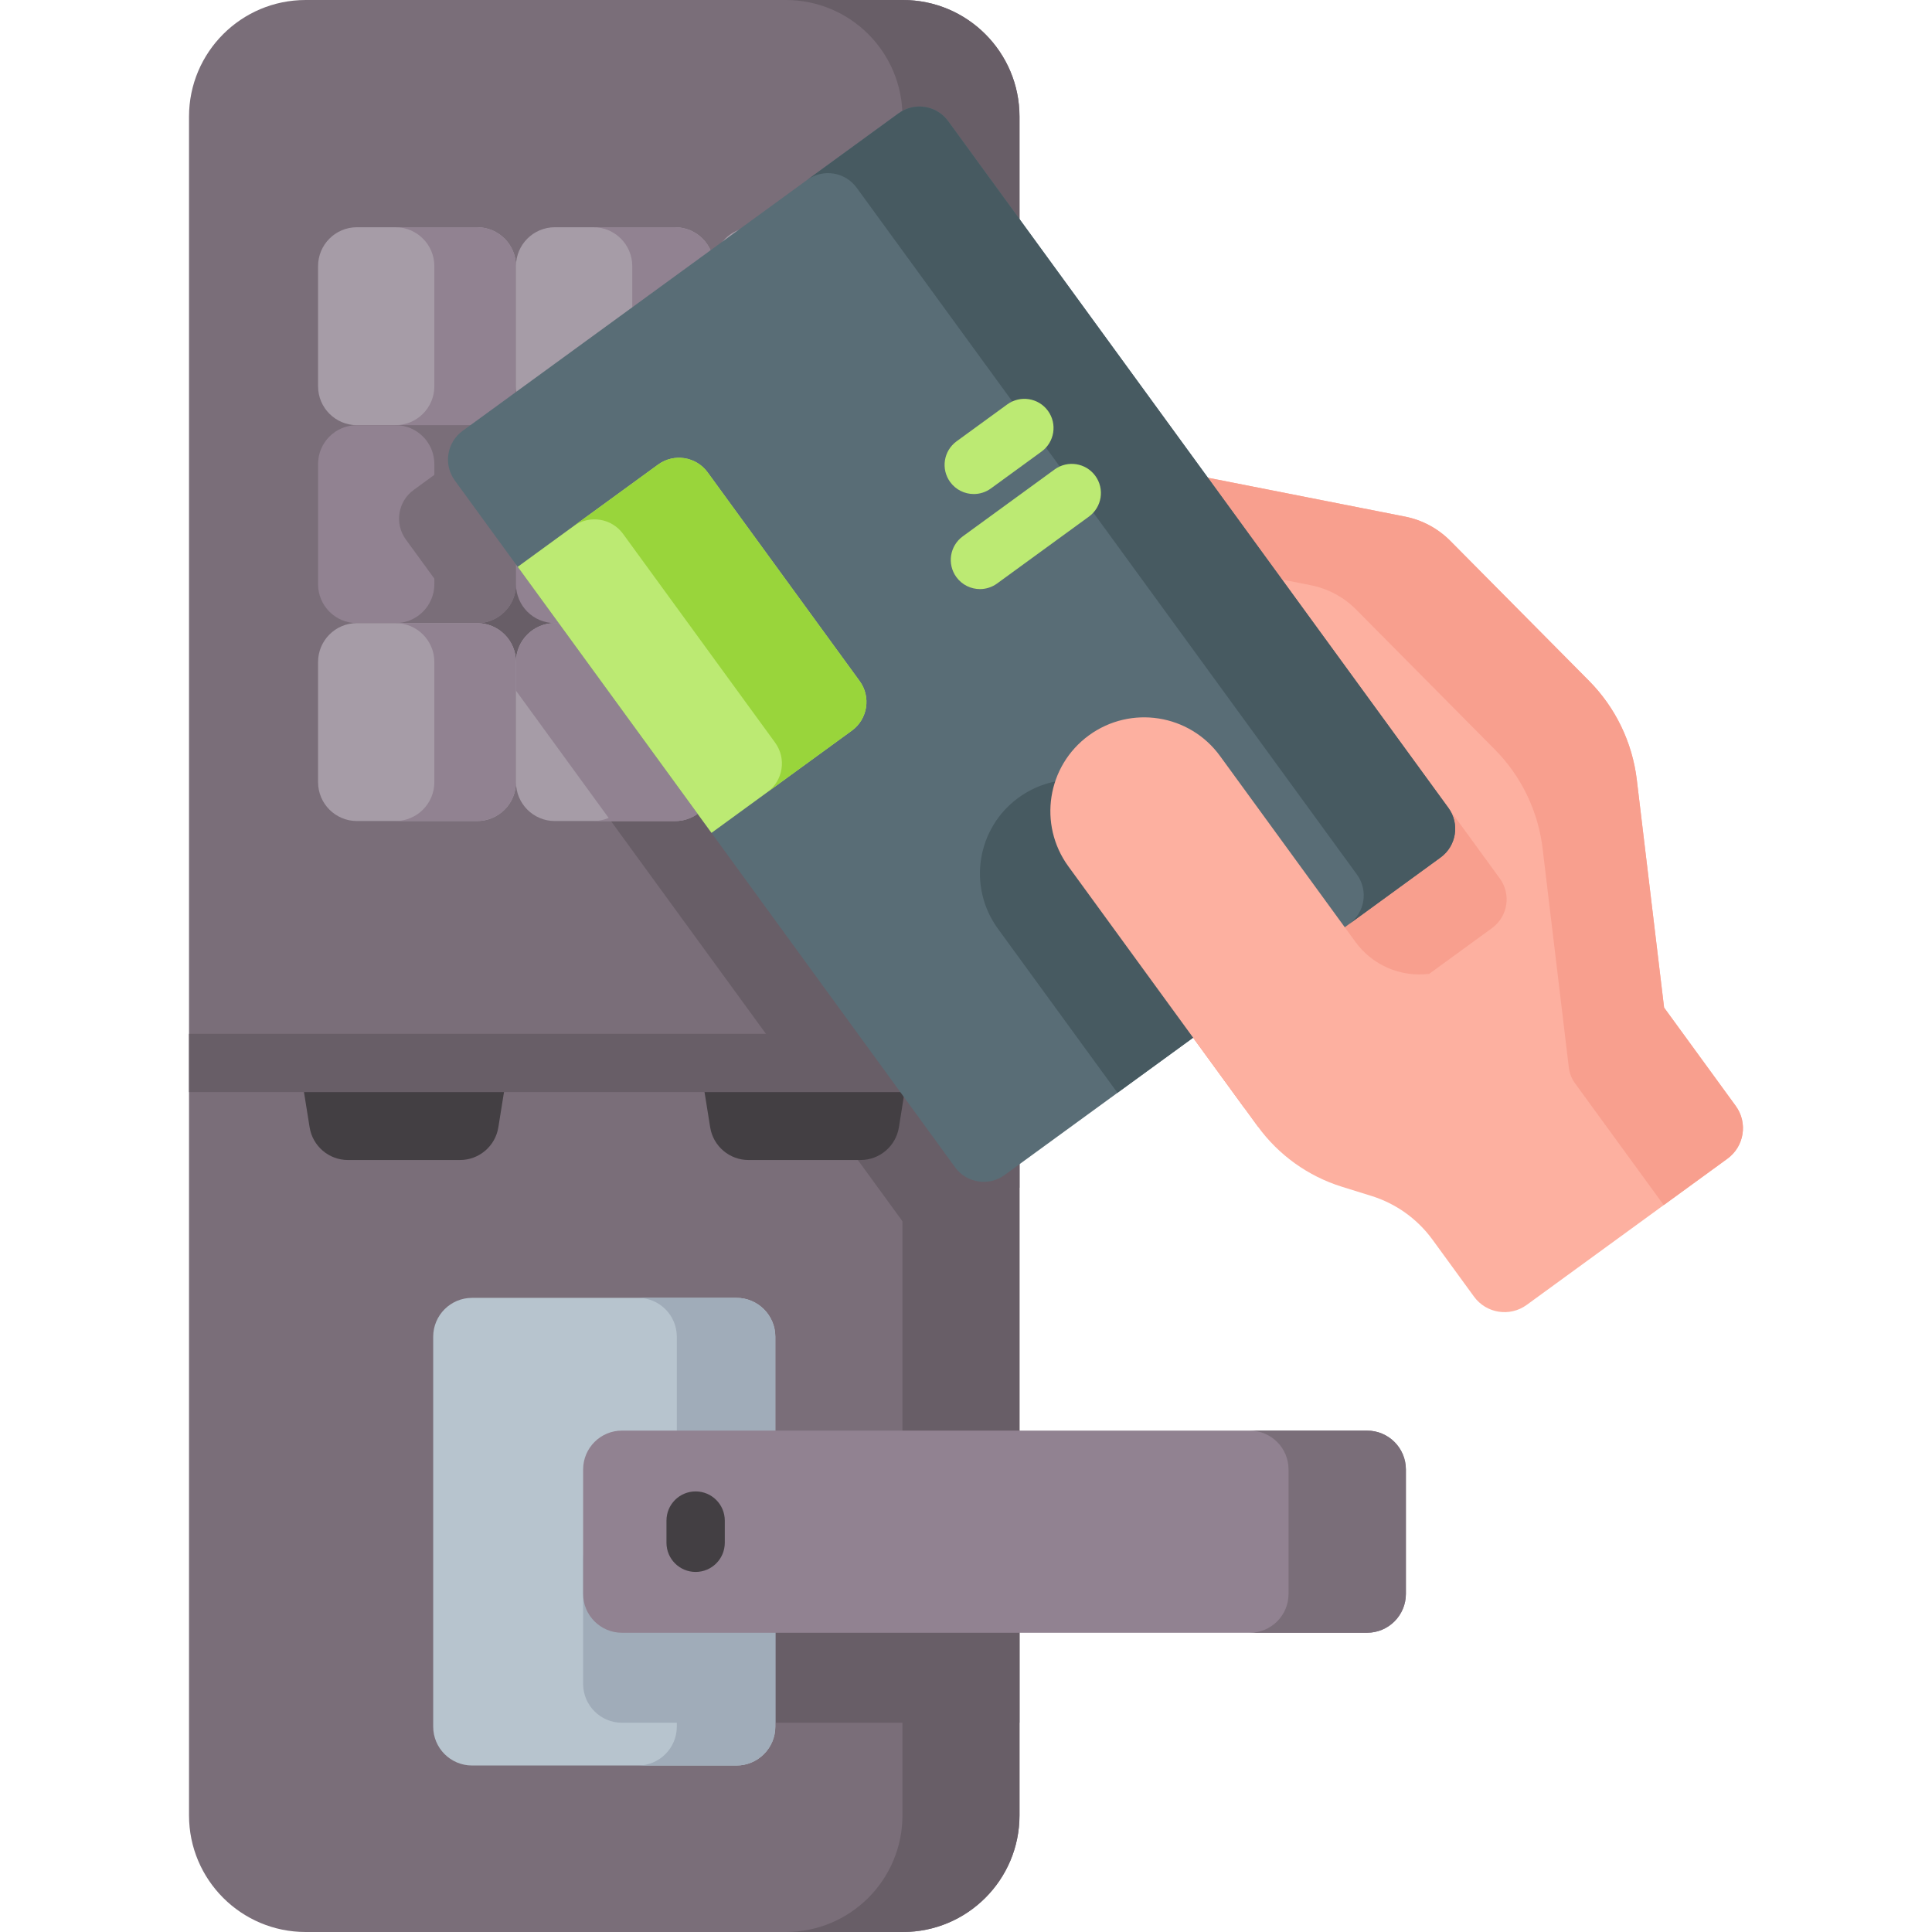 <svg id="Capa_1" enable-background="new 0 0 512 512" height="512" viewBox="0 0 512 512" width="512" xmlns="http://www.w3.org/2000/svg"><g><g><g><path d="m270.173 30.91v450.18c0 17.07-13.83 30.91-30.9 30.91h-158.27c-17.07 0-30.91-13.84-30.91-30.91v-450.18c0-17.07 13.84-30.91 30.91-30.91h158.27c17.07 0 30.9 13.84 30.9 30.91z" fill="#7a6e79"/><g fill="#685e67"><path d="m270.174 402.966v53.58h-105.336c-5.687 0-10.302-4.615-10.302-10.302v-32.976c0-5.687 4.615-10.302 10.302-10.302z"/><path d="m270.174 91.511v223.23l-16.905 12.311c-4.203 3.06-10.075 2.133-13.135-2.071l-132.574-182.002c-3.06-4.193-2.133-10.075 2.06-13.135l115.545-84.155c4.193-3.06 10.075-2.143 13.135 2.06z"/><path d="m270.179 30.905v450.189c0 17.07-13.846 30.905-30.905 30.905h-31.019c17.07 0 30.905-13.835 30.905-30.905v-450.189c0-17.07-13.835-30.905-30.906-30.905h31.019c17.06 0 30.906 13.835 30.906 30.905z"/></g><g><g><path d="m121.895 307.418h-29.672c-5.06 0-9.372-3.675-10.172-8.672l-2.731-17.047h55.478l-2.731 17.047c-.8 4.996-5.112 8.672-10.172 8.672z" fill="#433f43"/></g><g><path d="m228.046 307.418h-29.672c-5.06 0-9.372-3.675-10.172-8.672l-2.731-17.047h55.478l-2.731 17.047c-.8 4.996-5.112 8.672-10.172 8.672z" fill="#433f43"/></g></g></g><g><path d="m205.468 354.248v103.327c0 5.687-4.615 10.302-10.302 10.302h-70.063c-5.687 0-10.302-4.615-10.302-10.302v-103.327c0-5.687 4.615-10.302 10.302-10.302h70.063c5.687.001 10.302 4.616 10.302 10.302z" fill="#b7c4ce"/><g fill="#a0acb9"><path d="m205.468 354.248v103.327c0 5.687-4.615 10.302-10.302 10.302h-26.105c5.687 0 10.302-4.615 10.302-10.302v-103.327c0-5.687-4.615-10.302-10.302-10.302h26.105c5.687.001 10.302 4.616 10.302 10.302z"/><path d="m205.468 402.966v53.58h-40.63c-5.687 0-10.302-4.615-10.302-10.302v-32.976c0-5.687 4.615-10.302 10.302-10.302z"/></g></g><g><path d="m362.273 432.7h-197.435c-5.69 0-10.302-4.612-10.302-10.302v-32.974c0-5.69 4.612-10.302 10.302-10.302h197.435c5.69 0 10.302 4.612 10.302 10.302v32.974c-.001 5.69-4.613 10.302-10.302 10.302z" fill="#918291"/><path d="m372.579 389.429v32.966c0 5.697-4.615 10.302-10.302 10.302h-31.101c5.697 0 10.302-4.605 10.302-10.302v-32.966c0-5.697-4.605-10.302-10.302-10.302h31.101c5.686 0 10.302 4.605 10.302 10.302z" fill="#7a6e79"/></g><path d="m184.349 416.58c-4.268 0-7.726-3.459-7.726-7.726v-5.886c0-4.267 3.459-7.726 7.726-7.726s7.726 3.459 7.726 7.726v5.886c0 4.267-3.458 7.726-7.726 7.726z" fill="#433f43"/></g><path d="m50.093 273.97h220.08v15.45h-220.08z" fill="#685e67"/><g><g><path d="m126.44 112.672h-31.847c-5.69 0-10.302-4.612-10.302-10.302v-31.847c0-5.69 4.612-10.302 10.302-10.302h31.847c5.69 0 10.302 4.612 10.302 10.302v31.847c0 5.69-4.613 10.302-10.302 10.302z" fill="#a69ca7"/><path d="m136.739 70.519v31.853c0 5.687-4.605 10.302-10.302 10.302h-21.634c5.687 0 10.302-4.615 10.302-10.302v-31.853c0-5.687-4.615-10.302-10.302-10.302h21.634c5.697 0 10.302 4.616 10.302 10.302z" fill="#918291"/></g><g><path d="m178.89 112.672h-31.847c-5.69 0-10.302-4.612-10.302-10.302v-31.847c0-5.69 4.612-10.302 10.302-10.302h31.847c5.69 0 10.302 4.612 10.302 10.302v31.847c0 5.69-4.612 10.302-10.302 10.302z" fill="#a69ca7"/><path d="m189.19 70.519v31.853c0 5.687-4.605 10.302-10.302 10.302h-21.634c5.687 0 10.302-4.615 10.302-10.302v-31.853c0-5.687-4.615-10.302-10.302-10.302h21.634c5.697 0 10.302 4.616 10.302 10.302z" fill="#918291"/></g><g><path d="m231.341 112.672h-31.847c-5.69 0-10.302-4.612-10.302-10.302v-31.847c0-5.69 4.612-10.302 10.302-10.302h31.847c5.69 0 10.302 4.612 10.302 10.302v31.847c0 5.69-4.613 10.302-10.302 10.302z" fill="#a69ca7"/><path d="m241.64 70.519v31.853c0 5.687-4.605 10.302-10.302 10.302h-21.634c5.687 0 10.302-4.615 10.302-10.302v-31.853c0-5.687-4.615-10.302-10.302-10.302h21.634c5.697 0 10.302 4.616 10.302 10.302z" fill="#918291"/></g><g><path d="m126.44 165.127h-31.847c-5.69 0-10.302-4.612-10.302-10.302v-31.847c0-5.69 4.612-10.302 10.302-10.302h31.847c5.69 0 10.302 4.612 10.302 10.302v31.847c0 5.69-4.613 10.302-10.302 10.302z" fill="#918291"/><g fill="#7a6e79"><path d="m136.745 122.983v31.843c0 5.687-4.615 10.302-10.302 10.302h-2.751l-16.133-22.149c-3.06-4.193-2.133-10.075 2.06-13.135l21.799-15.875c3.174 1.741 5.327 5.12 5.327 9.014z"/><path d="m136.739 122.974v31.853c0 5.687-4.605 10.302-10.302 10.302h-21.634c5.687 0 10.302-4.615 10.302-10.302v-31.853c0-5.687-4.615-10.302-10.302-10.302h21.634c5.697 0 10.302 4.615 10.302 10.302z"/></g></g><g><path d="m178.89 165.127h-31.847c-5.69 0-10.302-4.612-10.302-10.302v-31.847c0-5.69 4.612-10.302 10.302-10.302h31.847c5.69 0 10.302 4.612 10.302 10.302v31.847c0 5.69-4.612 10.302-10.302 10.302z" fill="#918291"/><path d="m189.19 122.974v31.853c0 5.687-4.605 10.302-10.302 10.302h-21.634c5.687 0 10.302-4.615 10.302-10.302v-31.853c0-5.687-4.615-10.302-10.302-10.302h21.634c5.697 0 10.302 4.615 10.302 10.302z" fill="#7a6e79"/></g><g><path d="m231.341 165.127h-31.847c-5.69 0-10.302-4.612-10.302-10.302v-31.847c0-5.69 4.612-10.302 10.302-10.302h31.847c5.69 0 10.302 4.612 10.302 10.302v31.847c0 5.69-4.613 10.302-10.302 10.302z" fill="#918291"/><path d="m241.64 122.974v31.853c0 5.687-4.605 10.302-10.302 10.302h-21.634c5.687 0 10.302-4.615 10.302-10.302v-31.853c0-5.687-4.615-10.302-10.302-10.302h21.634c5.697 0 10.302 4.615 10.302 10.302z" fill="#7a6e79"/></g><g><path d="m126.44 217.582h-31.847c-5.69 0-10.302-4.612-10.302-10.302v-31.847c0-5.69 4.612-10.302 10.302-10.302h31.847c5.69 0 10.302 4.612 10.302 10.302v31.847c0 5.689-4.613 10.302-10.302 10.302z" fill="#a69ca7"/><path d="m136.739 175.429v31.853c0 5.687-4.605 10.302-10.302 10.302h-21.634c5.687 0 10.302-4.615 10.302-10.302v-31.853c0-5.687-4.615-10.302-10.302-10.302h21.634c5.697 0 10.302 4.615 10.302 10.302z" fill="#918291"/></g><g><path d="m189.191 175.43v31.853c0 5.687-4.615 10.302-10.302 10.302h-31.843c-5.697 0-10.302-4.615-10.302-10.302v-31.853c0-5.687 4.605-10.302 10.302-10.302h31.843c5.687 0 10.302 4.615 10.302 10.302z" fill="#a69ca7"/><g fill="#918291"><path d="m189.191 175.43v31.853c0 5.687-4.615 10.302-10.302 10.302h-16.988l-25.157-34.542v-7.613c0-5.687 4.605-10.302 10.302-10.302h31.843c5.687 0 10.302 4.615 10.302 10.302z"/><path d="m189.19 175.429v31.853c0 5.687-4.605 10.302-10.302 10.302h-21.634c5.687 0 10.302-4.615 10.302-10.302v-31.853c0-5.687-4.615-10.302-10.302-10.302h21.634c5.697 0 10.302 4.615 10.302 10.302z"/></g></g><g><path d="m231.341 217.582h-31.847c-5.69 0-10.302-4.612-10.302-10.302v-31.847c0-5.69 4.612-10.302 10.302-10.302h31.847c5.69 0 10.302 4.612 10.302 10.302v31.847c0 5.689-4.613 10.302-10.302 10.302z" fill="#a69ca7"/><path d="m241.64 175.429v31.853c0 5.687-4.605 10.302-10.302 10.302h-21.634c5.687 0 10.302-4.615 10.302-10.302v-31.853c0-5.687-4.615-10.302-10.302-10.302h21.634c5.697 0 10.302 4.615 10.302 10.302z" fill="#918291"/></g></g><g><g><path d="m433.771 206.651 7.23 60.369 18.988 26.068c3.252 4.464 2.269 10.719-2.195 13.971l-53.201 38.752c-4.464 3.252-10.719 2.269-13.971-2.195l-10.99-15.087c-4.008-5.502-9.675-9.562-16.161-11.584l-7.853-2.445c-8.948-2.786-16.76-8.382-22.277-15.957l-86.413-118.633 73.182-53.306 52.251 10.303c4.537.895 8.701 3.13 11.961 6.408l36.763 37.089c7.036 7.089 11.499 16.33 12.686 26.247z" fill="#fdb0a0"/><g fill="#f89f8e"><path d="m320.11 126.604 77.363 106.208c3.056 4.195 2.131 10.079-2.064 13.135l-65.582 47.771-82.899-113.808z"/><path d="m433.771 206.651 7.23 60.369 18.988 26.068c3.252 4.464 2.269 10.719-2.195 13.971l-16.889 12.302-23.514-32.282c-.891-1.223-1.454-2.651-1.634-4.16l-6.957-58.079c-1.187-9.917-5.651-19.159-12.686-26.247l-36.763-37.09c-3.26-3.278-7.424-5.514-11.961-6.408l-52.251-10.303 24.972-18.189 52.251 10.303c4.537.895 8.701 3.13 11.961 6.408l36.763 37.089c7.035 7.09 11.498 16.331 12.685 26.248z"/></g></g><g><path d="m381.774 227.234-115.542 84.162c-4.197 3.057-10.078 2.133-13.135-2.064l-132.573-182.005c-3.057-4.197-2.133-10.078 2.064-13.135l115.542-84.162c4.197-3.057 10.078-2.133 13.135 2.064l132.574 182.005c3.056 4.197 2.132 10.078-2.065 13.135z" fill="#596d76"/><g><path d="m336.322 260.347-40.187 29.257-31.678-43.484c-8.077-11.095-5.635-26.64 5.46-34.727 4.419-3.214 9.539-4.77 14.608-4.77 7.675 0 15.247 3.554 20.119 10.23z" fill="#475a61"/></g><path d="m251.269 32.095 132.573 182.004c3.056 4.195 2.131 10.079-2.064 13.135l-24.242 17.658c4.202-3.061 5.12-8.94 2.064-13.135l-132.573-182.004c-3.061-4.202-8.932-5.125-13.135-2.064l24.242-17.658c4.195-3.056 10.074-2.139 13.135 2.064z" fill="#475a61"/><path d="m225.753 193.623-37.201 27.097-51.357-70.505 37.201-27.097c4.197-3.057 10.078-2.133 13.135 2.064l40.286 55.307c3.057 4.196 2.133 10.077-2.064 13.134z" fill="#bcea73"/><path d="m187.536 125.183 40.281 55.3c3.061 4.202 2.131 10.079-2.064 13.135l-22.403 16.318c4.195-3.056 5.125-8.932 2.064-13.135l-40.281-55.3c-3.061-4.202-8.94-5.119-13.135-2.064l22.403-16.318c4.195-3.055 10.074-2.138 13.135 2.064z" fill="#99d53b"/></g><g><path d="m333.352 298.552-50.228-68.956c-8.082-11.096-5.639-26.643 5.457-34.725 11.096-8.082 26.643-5.639 34.725 5.457l35.92 49.313c4.488 6.161 11.975 9.389 19.535 8.423" fill="#fdb0a0"/></g><g fill="#bcea73"><path d="m258.059 130.924c-2.386 0-4.738-1.102-6.252-3.178-2.512-3.449-1.753-8.282 1.696-10.794l13.42-9.775c3.451-2.512 8.282-1.753 10.795 1.697 2.512 3.449 1.753 8.282-1.696 10.794l-13.42 9.775c-1.373.999-2.965 1.481-4.543 1.481z"/><path d="m259.698 156.113c-2.386 0-4.738-1.102-6.252-3.178-2.512-3.449-1.753-8.282 1.696-10.794l24.336-17.727c3.451-2.513 8.282-1.753 10.795 1.696 2.512 3.449 1.753 8.282-1.696 10.794l-24.336 17.727c-1.373 1-2.965 1.482-4.543 1.482z"/></g></g></g></svg>